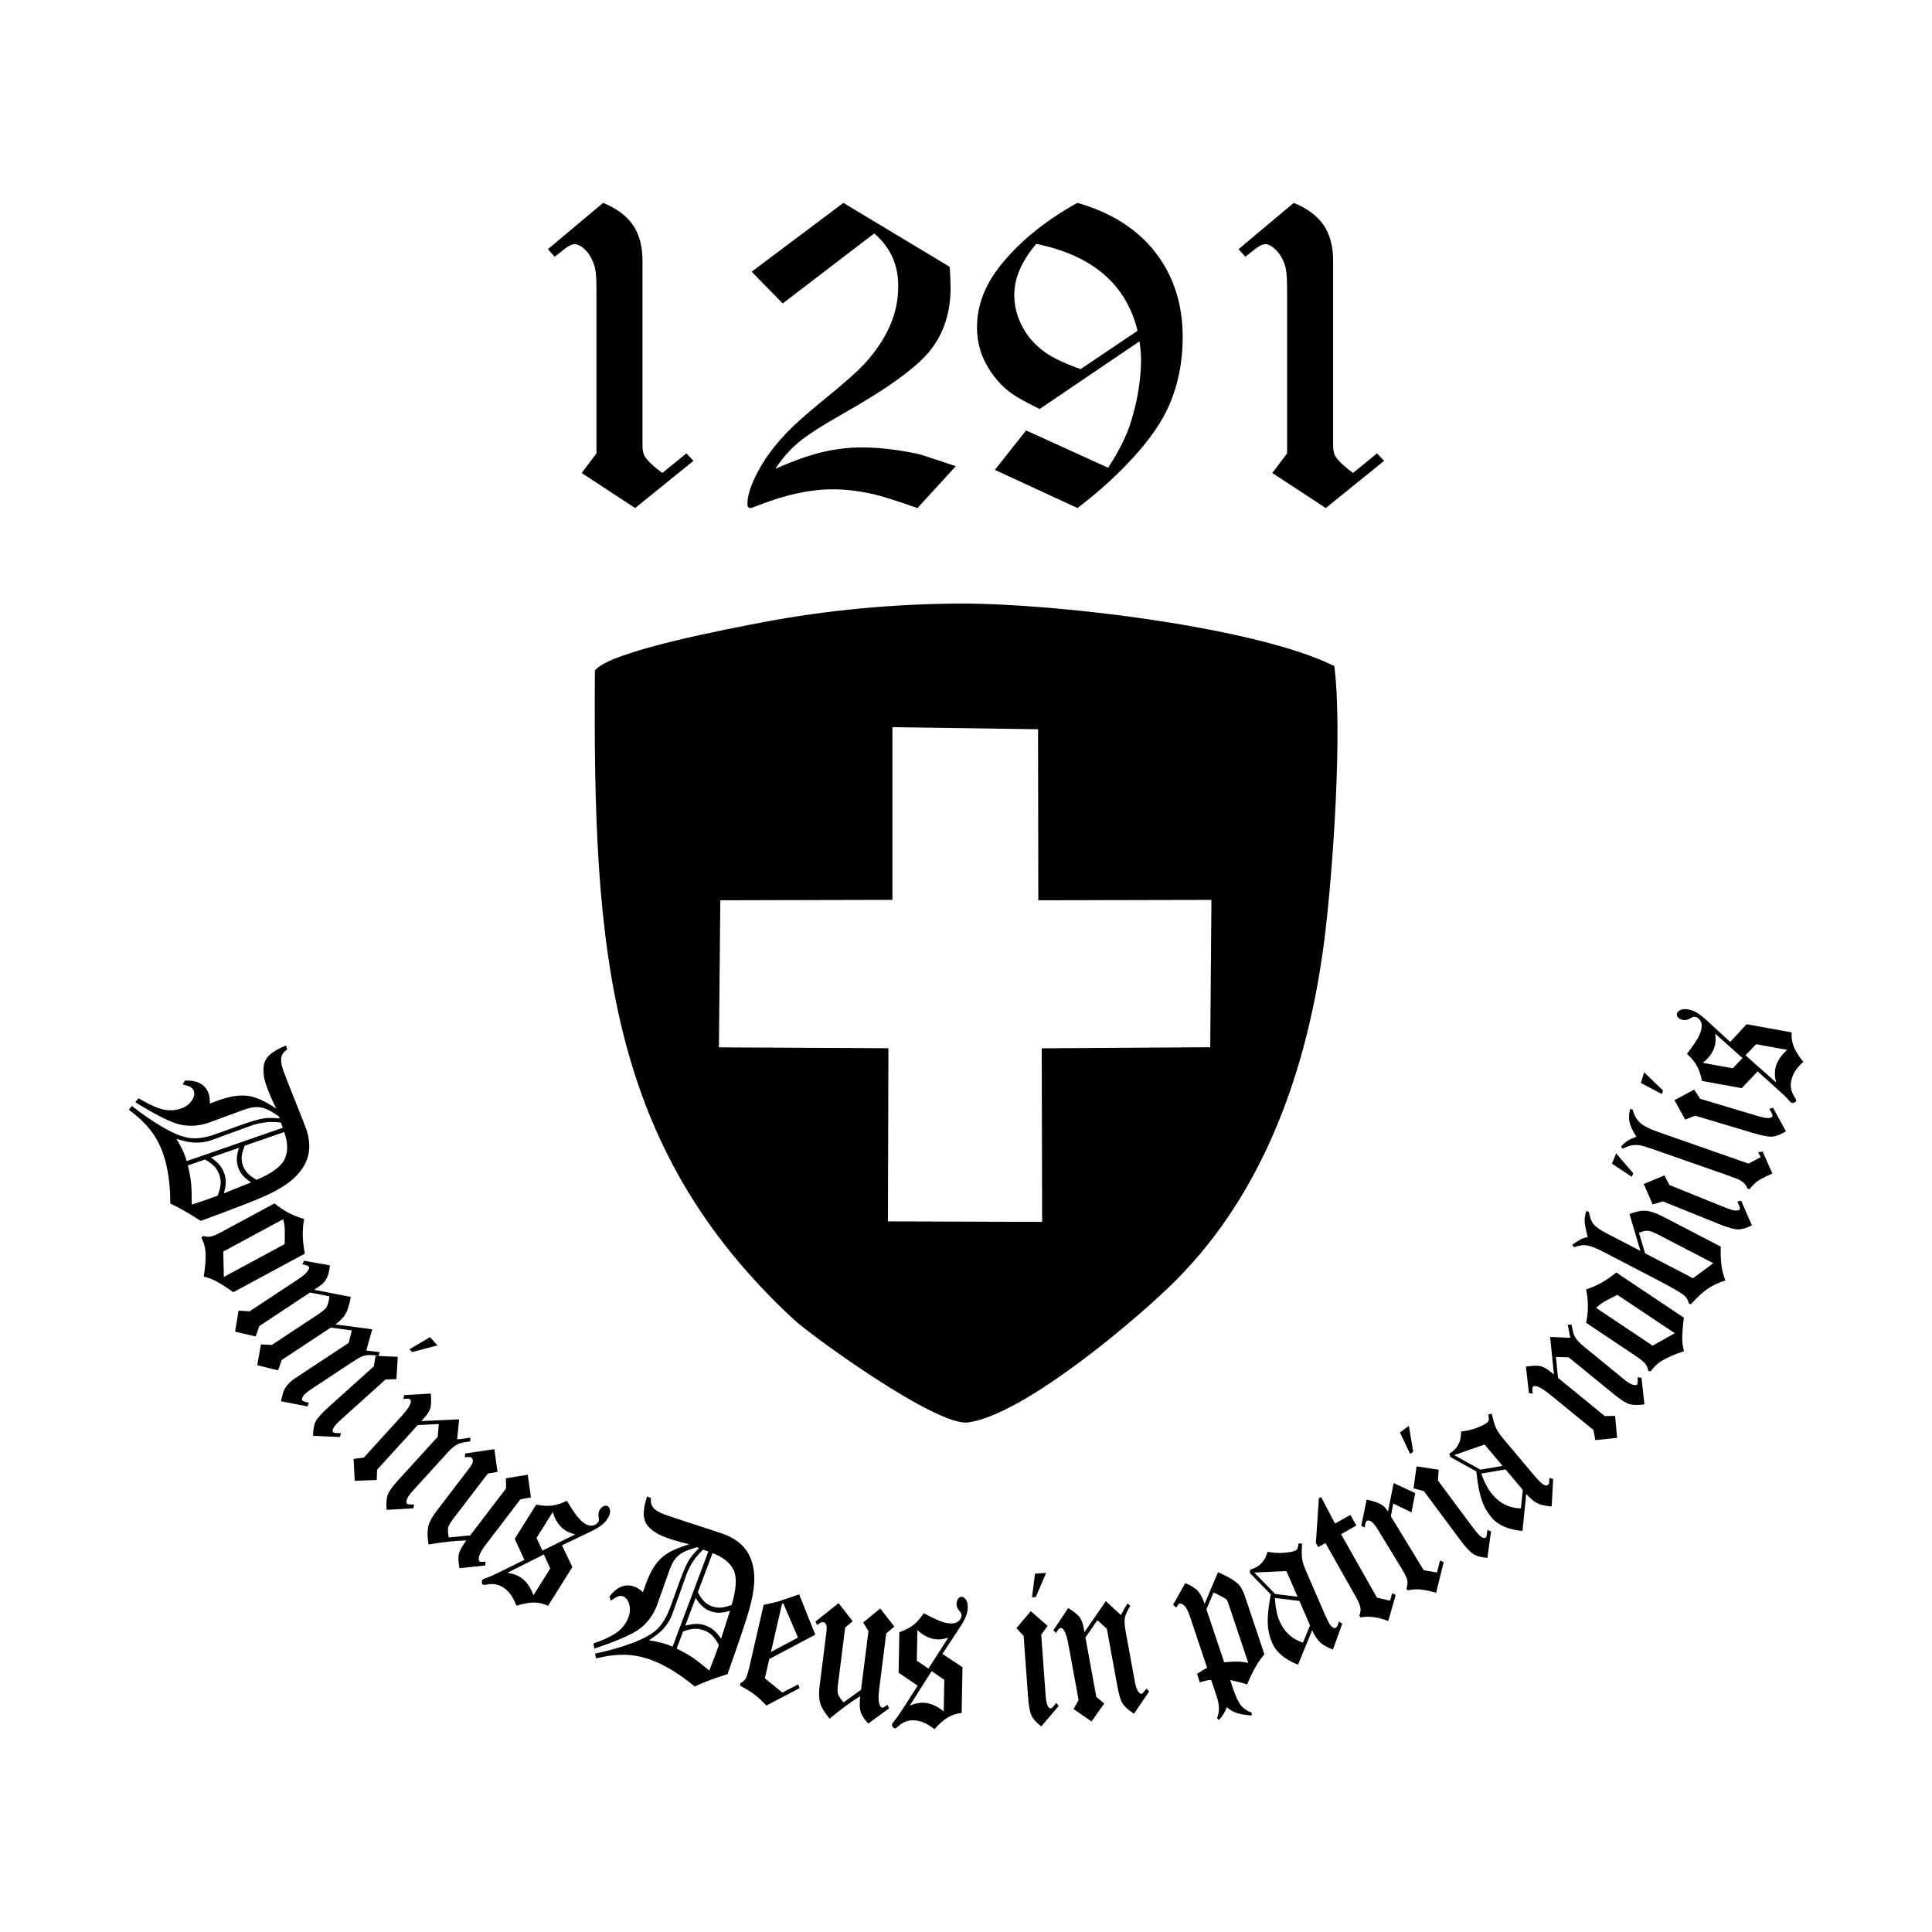 <svg width="1500" height="1500" viewBox="0 0 1500 1500" xmlns="http://www.w3.org/2000/svg">
  <!-- Original SVG transformed and centered -->
  <svg x="100.0" y="157.519" width="1300" height="1184.962" viewBox="0 0 504.91 460.23">
          <path class="cls-1" d="M140.55,141.01c-.61,83.95,3.52,143.46,60.11,195.83,4.96,4.59,42.83,32.18,52.41,30.91,16.89-2.24,51.33-31.48,62.65-42.82,26.95-27.01,40.02-64.51,44.87-103.28,2.53-20.22,5.43-62.45,2.93-81.97-22.93-11.53-83.06-18.92-112.61-18.85-19.97.04-40.7,2.01-59.57,5.6-9.7,1.85-46.47,8.75-50.79,14.58M275.29,254.91l.12,52.37-46.5-.16.15-52.21-51.11-.26.42-44.35,51.9-.13v-52.07s43.91.62,43.91.62l.08,51.58,52.2-.12-.36,44.43-50.81.33Z"/>   <g>     <path class="cls-2" d="M126.38,13.96L143.03,0c4.04,1.64,7.03,3.86,8.97,6.65,1.93,2.79,2.9,6.41,2.9,10.84v55.65c0,1.55.27,2.7.8,3.46.93,1.37,2.66,2.99,5.19,4.85l7.25-5.92,2.13,2.26-17.59,14.23-16.12-10.57,4.46-5.92V25.73c0-3.37-.22-5.7-.67-6.98-.71-2.13-1.78-3.81-3.2-5.05-1.02-.84-1.91-1.26-2.67-1.26-.89,0-2.11.64-3.67,1.93-.93.75-1.73,1.37-2.4,1.86l-2.03-2.26Z"/>     <path class="cls-2" d="M187.82,20.75L215.48,0l32.05,19.27c.18,2.57.27,4.72.27,6.44,0,7.26-2,13.46-5.98,18.6-3.99,5.14-12.92,11.63-26.8,19.46-6.24,3.54-10.63,6.39-13.18,8.54-2.55,2.15-4.84,4.77-6.87,7.88,5.4-2.39,10.11-4.07,14.12-5.02,4.01-.95,7.96-1.43,11.86-1.43,3.32,0,6.72.25,10.2.75,3.48.5,6.12,1,7.94,1.5l10.3,3.4-11.57,12.63c-6.92-2.42-11.64-3.88-14.16-4.37-3.99-.85-7.76-1.28-11.3-1.28-6.74,0-14.07,1.55-22.01,4.64-1.69.67-2.66,1.01-2.93,1.01s-.47-.09-.6-.27c-.18-.22-.27-.56-.27-1,0-2.13.73-4.73,2.19-7.8,1.95-4.18,4.76-8.29,8.44-12.34,2.61-2.92,6.87-6.78,12.77-11.56,5.9-4.78,9.97-8.41,12.23-10.9,3.15-3.5,5.57-7.15,7.28-10.96,1.71-3.81,2.56-7.86,2.56-12.16,0-6.42-2.41-11.69-7.24-15.82l-27.59,21.11-9.39-9.59Z"/>     <path class="cls-2" d="M261.16,80.52l9.41-11.91,24.74,11.26c3.33-5.08,5.66-9.79,6.97-14.12,1.97-6.45,2.96-12.69,2.96-18.7,0-1.37-.16-3.14-.47-5.3l-30.12,20.41c-4.61-2.26-7.76-4.08-9.44-5.45-2.7-2.17-4.95-4.92-6.75-8.25-1.79-3.32-2.69-6.98-2.69-10.97,0-6.52,2.37-12.74,7.12-18.68,5.81-7.23,13.53-13.5,23.16-18.82,10.23,2.93,18.08,7.92,23.55,14.99,5.47,7.07,8.2,15.57,8.2,25.5,0,7.49-1.39,14.41-4.18,20.75-2.12,4.83-5.65,9.96-10.59,15.39-4.93,5.43-10.59,10.56-16.96,15.39l-24.93-11.5ZM304.18,38.56c-3.41-14-13.59-22.74-30.54-26.19-2.19,2.57-3.84,5.14-4.96,7.71-1.12,2.57-1.67,5.16-1.67,7.78,0,3.15.79,6.25,2.36,9.31,1.57,3.06,3.86,5.67,6.87,7.84,2.26,1.64,5.84,3.35,10.76,5.12l17.18-11.56Z"/>     <path class="cls-2" d="M334.63,13.96l16.66-13.96c4.04,1.64,7.03,3.86,8.97,6.65,1.93,2.79,2.9,6.41,2.9,10.84v55.65c0,1.55.27,2.7.8,3.46.93,1.37,2.66,2.99,5.19,4.85l7.25-5.92,2.13,2.26-17.59,14.23-16.12-10.57,4.46-5.92V25.73c0-3.37-.22-5.7-.67-6.98-.71-2.13-1.78-3.81-3.2-5.05-1.02-.84-1.91-1.26-2.67-1.26-.89,0-2.11.64-3.67,1.93-.93.75-1.73,1.37-2.4,1.86l-2.03-2.26Z"/>   </g>   <path class="cls-2" d="M487.51,257.05l9.2,8.16c-.18-.82-.28-1.57-.32-2.25-.02-.68,0-1.29.1-1.83.36-1.98,1.56-3.89,3.58-5.73l-9.37-1.7-3.19,3.35ZM483.69,260.96l2.91-3.08-8.23-7.37c.16,1.22.17,2.25.02,3.1-.39,2.12-1.64,4.03-3.76,5.71l9.06,1.64ZM482.91,253.01l4.93-5.34,13.58,2.46c-.09,1.49.11,2.89.61,4.21.49,1.3,1.46,2.86,2.89,4.66-1.18,1.12-2.03,2.12-2.56,3.01-.53.88-.9,1.85-1.1,2.91-.3,1.64.06,3.2,1.04,4.69.36.55.52.94.48,1.14-.04.2-.19.36-.46.51-.28.14-.54.2-.77.15-.26-.05-.57-.3-.93-.76-.22-.26-.65-.72-1.29-1.37l-3.22-2.96-4.94-4.42-4.8,5.05-12-2.18c-.37-1.91-.87-3.45-1.55-4.61-.66-1.17-1.65-2.36-2.96-3.56,1.55-2.02,2.69-3.67,3.39-4.94.5-.92.83-1.82.99-2.71.17-.96.05-1.76-.38-2.39-.43-.63-.93-1-1.5-1.1-.4-.07-.81.04-1.26.31-.87.55-1.67.75-2.37.63-.66-.12-1.17-.37-1.51-.73-.34-.37-.48-.74-.41-1.1.09-.5.44-.88,1.07-1.18.62-.29,1.39-.35,2.29-.19.93.17,1.81.49,2.64.97.82.47,1.86,1.28,3.1,2.43l6.99,6.42ZM466.09,270.57l5.95-3.17,1.8,2.75,17.1,5.12c1.8.54,3.01.77,3.63.69.62-.08.96-.25,1.04-.51.05-.18.05-.36-.01-.55-.1-.26-.4-.83-.92-1.71l1.14-.31,3.89,7.08c-1.6.99-2.99,1.53-4.16,1.6-1.16.08-3.07-.29-5.71-1.08l-17.52-5.24-2.98,1.2-3.24-5.87ZM455.97,265.37l.96-3.22,5.7,5.5-.33,1.09-6.33-3.37ZM452.76,273.19l.76.27c.38,1.61,1.09,2.89,2.14,3.86,1.03.97,2.8,1.89,5.29,2.76l27.48,9.62,3.66-1.94-.76-1.47,1.35-.22,2.93,6.63c-2.15.95-3.62,1.7-4.42,2.26-.79.57-1.62,1.39-2.49,2.47l-.63-.22c-.19-.58-.5-1.1-.95-1.55-.45-.44-1.02-.84-1.7-1.19-.23-.12-1.47-.58-3.68-1.37l-22.07-7.72c-1.88-.66-3.2-1.05-3.97-1.19-.77-.14-1.56-.14-2.35-.02-.8.12-1.76.47-2.88,1.03l-.51-.58c1.06-1.35,2.62-2.35,4.67-2.99-1.18-1.83-1.88-3.35-2.12-4.58-.23-1.22-.15-2.5.25-3.86ZM456.83,295.86l6.22-2.6,1.54,2.9,16.55,6.69c1.74.7,2.92,1.05,3.55,1.02.62-.02.98-.16,1.08-.41.07-.18.08-.36.04-.55-.07-.26-.33-.86-.76-1.79l1.17-.2,3.22,7.41c-1.69.84-3.12,1.25-4.29,1.21-1.17-.03-3.03-.57-5.59-1.6l-16.96-6.85-3.08.92-2.68-6.14ZM447.24,289.73l1.26-3.12,5.16,6-.43,1.06-5.99-3.94ZM471.69,324.26l6.12-4.52-16.36-8.49c-1.51-.78-2.6-1.21-3.3-1.28-.69-.07-1.61.12-2.76.6l1.84,6.19,14.46,7.51ZM439.49,304l.79.23c.27,1.66.74,2.9,1.4,3.73.67.82,1.97,1.75,3.93,2.76l10.22,5.3-3.3-11.09c1.9-.77,3.55-1.11,4.93-1,1.38.1,3.06.66,5.05,1.69l17.54,9.11c-.07,2.39.03,4.44.28,6.16.21,1.33.59,2.69,1.12,4.06-2.04.64-3.78,1.44-5.2,2.39-1.42.95-3.18,2.55-5.25,4.8l-.59-.31c-.23-.98-.68-1.76-1.37-2.34-1-.86-3.57-2.36-7.7-4.51l-16.77-8.71c-2.18-1.13-3.85-1.77-5.01-1.93-1.16-.14-2.42.06-3.78.6l-.49-.8c1.24-.85,2.14-1.41,2.69-1.68.56-.26,1.21-.46,1.95-.59-.6-2.39-.91-4.01-.93-4.89-.02-.88.15-1.88.5-3ZM459.5,344.59l6.69-3.74-17.32-11.57c-2.22,1.09-3.73,1.91-4.55,2.43-.58.36-1.2.86-1.86,1.5l17.04,11.39ZM448.54,322.54l20.39,13.62c-.37,2.95-.53,5.15-.49,6.62.03,1.1.2,2.26.51,3.47-3.04,1.05-5.32,2.06-6.87,3.03-1.18.74-2.23,1.76-3.16,3.07l-.7-.15c-.22-.94-.51-1.63-.88-2.1-.49-.62-1.46-1.41-2.93-2.39l-14.95-9.99c.71-3.45.7-6.81-.03-10.09,3.08-.94,6.12-2.63,9.12-5.09ZM428.58,341.97l6.1.26-.76-3.94,1.14-.02c.31,1.84.66,3.09,1.06,3.75.52.88,1.44,1.85,2.76,2.93l12.11,9.89c1.12.92,2.07,1.46,2.85,1.61.5.11.84.06,1.02-.16.15-.19.2-.91.12-2.16l1.17.15.88,8.03c-1.99.26-3.52.23-4.59-.11-1.08-.35-2.53-1.26-4.35-2.74l-13.9-11.35-3.85-.12.64,6.32,14.1,11.52,3.11-.05.61,6.62-6.57.69-.57-3.06-12.95-10.57c-1.84-1.5-3.21-2.37-4.09-2.6-.61-.16-1.02-.1-1.23.16-.22.27-.23.95-.01,2.03l-1.17-.15-.91-7.99c2.09-.3,3.59-.33,4.47-.11.89.23,1.91.81,3.05,1.74l.92.75-1.14-11.32ZM415.16,381.92l-7.34,1.25c.95,2.67,2.07,4.78,3.37,6.32,2.28,2.71,5.14,4.11,8.6,4.19l.56-5.59-5.18-6.16ZM408.84,374.41l-9.17,3.19,7.89,4.39,6.7-1.14-5.42-6.44ZM409.96,365.38l1.05-.27c.44,2.02.88,3.49,1.31,4.4.42.91,1.18,2,2.25,3.27l8.98,10.68c1.49,1.78,2.53,2.79,3.1,3.07.57.28,1,.29,1.28.06.15-.13.26-.31.34-.53.02-.17.06-.7.12-1.6l1.12.37-.45,8.26c-1.86-.14-3.3-.46-4.31-.96-1.01-.5-2.14-1.44-3.37-2.83l-1.11,11.18c-4.28-.4-7.38-1.74-9.29-4.01-1.28-1.52-2.24-3.17-2.87-4.92-.81-2.31-1.4-5.31-1.76-9.02l-7.83-4.35-.32-.96c.55-.41.96-.72,1.22-.94,1.6-1.34,2.37-3.28,2.33-5.81,1.56-.13,3.12-.48,4.64-1.05,1.52-.56,2.6-1.11,3.22-1.63.28-.24.45-.48.49-.72.05-.25,0-.81-.13-1.68ZM388.32,381l6.66,1.01-.2,3.28,10.66,14.32c1.12,1.5,1.96,2.41,2.5,2.72.54.31.92.37,1.14.21.15-.11.26-.26.32-.45.07-.26.17-.91.28-1.92l1.1.43-1.1,8c-1.88-.16-3.31-.56-4.3-1.2-.98-.63-2.29-2.06-3.94-4.28l-10.92-14.67-3.11-.82.9-6.64ZM383.31,370.78l2.7-2.01,1.29,7.81-.91.68-3.07-6.48ZM381.42,386.05l6.49,2.99-1.12,5.82-5.51-2.67-.71,3.87,9.9,16.24,3.99.71.95-3.64,1.08.52-2.27,9.23c-2.09-.6-3.74-.94-4.95-1.02-1.21-.08-2.43.02-3.65.3l-.35-.57c.32-.99.39-1.84.24-2.55-.15-.72-.74-1.9-1.75-3.57l-6.99-11.46c-.88-1.44-1.6-2.32-2.14-2.64-.55-.32-.98-.39-1.28-.2-.33.2-.55.88-.65,2.04l-1.06-.53,1.63-7.9c2.02.43,3.54.95,4.55,1.57.64.38,1.27,1.06,1.87,2.05l1.72-8.58ZM357.96,404.11l.9-13.48.67-.38,4.22,8,4.62-2.62,1.81,3.21-4.62,2.62,10.82,19.12,3.95.92.64-2.28,1.06.55-2.24,7.88c-2.96-1.2-5.75-1.57-8.38-1.11l-.33-.58c.32-.86.43-1.61.32-2.28-.14-.85-.58-1.93-1.34-3.26l-9.22-16.3-2.17,1.23-.71-1.25ZM352.99,421.58l-7.39-.9c.15,2.83.62,5.17,1.42,7.01,1.41,3.25,3.75,5.4,7.04,6.47l2.14-5.2-3.21-7.38ZM349.08,412.57l-9.7.44,6.3,6.47,6.75.82-3.35-7.72ZM352.73,404.24l1.08.04c-.16,2.06-.15,3.6,0,4.59.15,1,.55,2.25,1.22,3.78l5.56,12.8c.92,2.13,1.62,3.4,2.09,3.83.47.43.88.57,1.21.42.18-.08.34-.22.48-.42.07-.15.26-.65.57-1.5l.97.67-2.8,7.79c-1.75-.67-3.03-1.39-3.86-2.15-.83-.77-1.63-1.99-2.42-3.67l-4.26,10.39c-3.99-1.6-6.57-3.78-7.76-6.5-.79-1.82-1.24-3.67-1.34-5.54-.12-2.44.18-5.49.89-9.15l-6.26-6.41-.03-1.01c.65-.23,1.13-.42,1.44-.55,1.91-.83,3.21-2.47,3.89-4.9,1.54.32,3.12.43,4.75.32,1.62-.11,2.81-.32,3.55-.64.34-.15.57-.33.68-.55.12-.22.24-.77.36-1.65ZM324.95,424.08l5.35,15.98c2.12-.16,3.58-.22,4.38-.19.79.03,1.76.15,2.89.38l-5.82-17.37c-.32-.94-.53-1.49-.65-1.65-.12-.16-.46-.39-1.04-.7-1.3-.72-2.29-1.21-2.97-1.49l-2.14,5.06ZM314.9,422.74l3.67-6.53c1.74.71,3,1.49,3.79,2.35.78.85,1.46,2.15,2.05,3.89l4.04-9.54c2.86,1.23,4.89,2.43,6.11,3.58.77.74,1.46,2.02,2.06,3.82l5.82,17.37c-1.79,1.97-3.53,5-5.22,9.09-1.25-.45-2.95-.9-5.1-1.33l.74,2.22c.87,2.6,1.7,4.41,2.5,5.39.8.99,1.87,1.73,3.25,2.22l-.05.87c-2.12-.19-3.77-.49-4.93-.93-.83-.31-1.66-.84-2.49-1.6-.74,1.73-1.54,3.01-2.43,3.85l-.57-.51c.42-1.08.61-2.12.59-3.13-.02-.99-.29-2.29-.83-3.89l-1.52-4.55c-1.01.09-2.01.29-3,.63-.09.03-.22.09-.39.17l-.87-2.6c1.08-.75,2.1-1.36,3.05-1.82l-5.18-15.48c-.56-1.68-1.14-2.77-1.72-3.3-.59-.52-1.08-.71-1.47-.58-.3.1-.61.51-.92,1.23l-.95-.88ZM294.66,421.67l4.48,4.15,1.98-3.49.88.73c-.96,1.61-1.5,2.78-1.63,3.54-.17,1.01-.1,2.35.2,4.01l2.81,15.37c.26,1.43.63,2.45,1.12,3.07.31.41.6.59.88.54.24-.04.74-.57,1.49-1.57l.79.88-4.54,6.69c-1.69-1.09-2.83-2.1-3.43-3.06-.6-.97-1.11-2.6-1.53-4.91l-3.23-17.65-2.85-2.59-3.61,5.22,3.28,17.91,2.4,1.98-3.83,5.43-5.45-3.74,1.54-2.7-3.01-16.44c-.43-2.34-.9-3.89-1.43-4.63-.36-.51-.71-.73-1.04-.67-.35.06-.79.58-1.33,1.54l-.79-.88,4.48-6.68c1.79,1.13,2.95,2.07,3.48,2.81.53.75.93,1.85,1.19,3.3l.21,1.16,6.47-9.36ZM271.99,424.67l5.08,4.43-1.93,2.66,1.29,17.8c.14,1.87.35,3.09.64,3.64.29.55.58.81.85.79.19-.01.36-.08.51-.21.2-.18.63-.67,1.27-1.47l.69.96-5.23,6.15c-1.5-1.15-2.49-2.25-2.98-3.32-.48-1.06-.82-2.97-1.02-5.72l-1.32-18.24-2.18-2.36,4.33-5.12ZM273.26,413.36l3.35-.24-3.11,7.28-1.14.08.9-7.12ZM242.09,442.74l-6.58,10.38c.78-.31,1.5-.53,2.17-.67.67-.13,1.28-.2,1.82-.19,2.01.04,4.09.91,6.23,2.62l.18-9.52-3.82-2.62ZM237.62,439.59l3.51,2.38,5.96-9.3c-1.18.36-2.2.53-3.05.51-2.16-.04-4.24-.97-6.24-2.8l-.17,9.21ZM245.34,437.55l6.06,4.01-.26,13.8c-1.48.15-2.84.57-4.05,1.28-1.21.69-2.59,1.89-4.14,3.6-1.29-.98-2.42-1.66-3.38-2.05-.95-.39-1.97-.59-3.05-.62-1.66-.03-3.15.57-4.46,1.78-.49.45-.84.67-1.05.66-.2,0-.39-.13-.58-.37-.19-.25-.28-.5-.28-.73,0-.27.2-.61.6-1.04.22-.26.61-.76,1.15-1.5l2.41-3.65,3.57-5.58-5.75-3.93.23-12.19c1.83-.67,3.26-1.41,4.31-2.26,1.05-.84,2.06-2,3.04-3.49,2.25,1.2,4.05,2.06,5.42,2.56.99.34,1.93.53,2.84.54.98.02,1.75-.24,2.3-.76.55-.53.83-1.08.84-1.66,0-.4-.17-.8-.51-1.19-.68-.77-1.01-1.53-1-2.24.01-.67.18-1.21.48-1.61.31-.4.65-.59,1.02-.58.51,0,.94.3,1.34.86.39.57.57,1.32.55,2.23-.02.95-.2,1.86-.53,2.76-.33.89-.97,2.04-1.9,3.45l-5.22,7.93ZM226.59,423.86l4.26,5.43-2.45,2.09-2.16,17.09c-.25,1.97-.2,3.41.13,4.31.21.62.49.95.82.99.25.03.78-.26,1.58-.88l.49,1.07-6.29,4.61c-1.24-1.38-2-2.58-2.31-3.6-.3-1.02-.34-2.57-.11-4.67-2.98,1.84-6.06,4.11-9.25,6.8-1.5-1.87-2.45-3.45-2.82-4.77-.37-1.31-.43-2.99-.18-5.02l2.03-16.06c.14-1.13.16-1.88.04-2.25-.21-.65-.56-.99-1.04-1.05-.37-.05-.96.26-1.78.92l-.49-1.08,6.96-5.53,4.26,5.43-2.26,1.91-2.18,17.22c-.16,1.27-.15,2.23.04,2.86.19.62.74,1.46,1.66,2.49l5.26-3.79,2.24-17.7-1.58-2.6,5.15-4.24ZM197.38,422.34l-.41.15-3.33,14.47,8.15-4.32-4.4-10.29ZM202.14,419.58l4.87,12.18-13.87,7.33-1.34,5.81,5.27,4.31,4.81-2.47.41,1.13-10.03,5.25c-1.44-1.51-2.66-2.64-3.65-3.37-.99-.74-2.43-1.62-4.33-2.66l.18-.78c.69-.29,1.2-.72,1.54-1.31.35-.58.76-1.91,1.24-4l4.2-18.24c1.78-.35,3.28-.7,4.48-1.05.87-.27,2.94-.97,6.21-2.12ZM165.2,435.94c1.93.95,3.47,1.82,4.62,2.58,1.15.77,2.89,2.11,5.22,4.05,1.19-3.07,1.81-4.65,1.85-4.76.09-.24.44-1.23,1.05-2.96-.71-1.29-1.41-2.26-2.07-2.9-.67-.65-1.47-1.15-2.41-1.5-.96-.36-1.9-.51-2.85-.48-.94.04-2.09.31-3.47.82l-1.93,5.14ZM167.79,429.05c1.42-.37,2.57-.56,3.48-.55.9,0,1.81.18,2.75.53.9.34,1.69.79,2.37,1.36.67.56,1.4,1.42,2.2,2.58l2.72-8.43c-1.35.4-2.46.6-3.34.6-.87,0-1.76-.16-2.68-.51-.87-.33-1.67-.83-2.4-1.5-.72-.67-1.37-1.49-1.94-2.49l-3.16,8.4ZM171.59,418.95c.67,1.27,1.32,2.2,1.95,2.82.63.61,1.38,1.08,2.25,1.41.88.33,1.75.47,2.64.41.89-.05,2-.32,3.35-.8,1.42-4.73,1.64-8.2.64-10.42-.98-2.23-3.12-3.97-6.4-5.2l-4.43,11.79ZM173.18,406.1c-1.27,1.23-2.23,2.34-2.89,3.35-.9,1.39-1.6,2.74-2.09,4.04l-4.34,12.16c-.58,1.55-1.49,3.02-2.71,4.39-.93,1.03-2.38,2.16-4.33,3.4,2.58.41,4.5.87,5.76,1.37l1.39.56,10.79-28.68-1.57-.59ZM156.28,390.08l1.17.44c-.12,1.11.05,2,.5,2.66.58.87,1.77,1.64,3.55,2.31,1.14.43,4.81,1.65,11.02,3.66,3.75,1.21,6.08,1.98,6.99,2.32,2.74,1.03,4.85,2.49,6.34,4.38,1.49,1.88,2.38,4.26,2.68,7.13.3,2.86-.15,6.48-1.34,10.85-.83,3.06-3.05,9.67-6.65,19.83-4.16,1.3-7.46,2.54-9.88,3.72-4.57-3.77-8.86-6.41-12.87-7.92-2.72-1.02-5.4-1.57-8.03-1.64-2.64-.07-5.59.28-8.86,1.08l-.3-1.44c4.21-.88,8.03-1.98,11.45-3.28,3.42-1.3,5.88-2.69,7.37-4.18,1.49-1.48,2.76-3.59,3.8-6.35.38-1,.92-2.49,1.62-4.46.48-1.38,1-2.81,1.55-4.28.97-2.59,1.81-4.46,2.5-5.6.7-1.14,1.72-2.37,3.07-3.68l-.63-.24c-2.54.68-4.37,1.47-5.47,2.39-1.11.93-2,2.3-2.69,4.12l-3.88,10.93c-1.09,2.9-2.77,5.23-5.05,7-2.27,1.77-6.89,3.8-13.87,6.11l-.28-1.5c3.57-1.29,6.07-2.52,7.5-3.69,1.42-1.16,2.44-2.55,3.05-4.17.53-1.41.61-2.74.25-4-.35-1.27-.98-2.06-1.86-2.39-.45-.17-.93-.17-1.42-.01-.5.17-1.25.61-2.27,1.34l-.42-1.27c1.23-1.55,2.48-2.56,3.72-3.02,1.26-.47,2.54-.45,3.86.05.38.14.78.35,1.21.63.42.27.86.61,1.32,1.02.41-1.2.79-2.24,1.12-3.12,1.21-3.21,2.71-5.62,4.51-7.25,1.8-1.63,4.59-2.97,8.37-4.06-2.86-.68-5.3-1.4-7.28-2.14-2.11-.79-3.77-1.83-5-3.13-.92-1-1.4-2.22-1.46-3.66-.06-1.45.27-3.29.99-5.5ZM125.16,407.57l-10.99,5.51c.83.14,1.56.32,2.21.54.64.23,1.2.49,1.66.78,1.71,1.07,3.04,2.89,3.99,5.45l5.06-8.07-1.92-4.21ZM122.94,402.57l1.78,3.84,9.9-4.9c-1.2-.3-2.15-.68-2.88-1.13-1.83-1.15-3.13-3.02-3.9-5.61l-4.89,7.8ZM130.62,404.8l3.13,6.56-7.33,11.69c-1.35-.64-2.73-.97-4.13-.99-1.39-.03-3.2.29-5.4.95-.6-1.51-1.21-2.67-1.84-3.5-.62-.82-1.38-1.52-2.3-2.1-1.41-.88-2.99-1.13-4.74-.77-.65.13-1.07.14-1.24.03-.17-.11-.26-.31-.31-.61-.03-.31.02-.57.14-.77.14-.23.49-.42,1.05-.58.33-.11.91-.34,1.76-.69l3.94-1.89,5.94-2.94-2.91-6.33,6.47-10.33c1.91.37,3.52.47,4.86.28,1.33-.18,2.8-.66,4.4-1.43,1.3,2.19,2.41,3.86,3.33,4.98.67.8,1.38,1.45,2.15,1.93.83.52,1.62.7,2.36.53.74-.17,1.27-.5,1.58-.99.21-.34.27-.77.18-1.29-.19-1.01-.08-1.83.3-2.43.36-.57.78-.95,1.24-1.13.47-.18.86-.17,1.18.03.43.27.66.74.7,1.43.04.68-.19,1.42-.68,2.2-.5.8-1.13,1.49-1.88,2.09-.74.59-1.88,1.25-3.4,1.98l-8.56,4.11ZM120.31,383.52l.95,6.84-3.17.57-10.46,13.69c-1.21,1.58-1.89,2.84-2.06,3.79-.13.65-.05,1.07.21,1.27.2.15.81.17,1.81.03l-.12,1.18-7.75.82c-.37-1.82-.43-3.24-.19-4.28.25-1.03,1-2.4,2.25-4.09-3.5.09-7.31.5-11.41,1.23-.36-2.37-.38-4.21-.04-5.54.34-1.32,1.13-2.8,2.37-4.43l9.83-12.86c.69-.9,1.08-1.55,1.16-1.92.14-.66.02-1.14-.37-1.43-.29-.22-.96-.26-2-.1l.11-1.18,8.8-1.29.95,6.84-2.92.51-10.54,13.79c-.78,1.02-1.25,1.86-1.41,2.49-.14.63-.09,1.63.18,2.99l6.45-.63,10.83-14.17-.06-3.04,6.59-1.08ZM99.6,366.81l-.59,6.08,3.98-.55-.05,1.14c-1.86.21-3.12.49-3.81.85-.91.47-1.93,1.34-3.07,2.59l-10.52,11.56c-.98,1.07-1.57,1.99-1.76,2.76-.13.5-.11.84.1,1.03.18.16.9.25,2.15.23l-.22,1.16-8.07.45c-.16-2-.04-3.52.36-4.58.41-1.06,1.4-2.46,2.97-4.19l12.08-13.26.33-3.84-6.34.3-12.26,13.46-.12,3.11-6.64.25-.33-6.6,3.08-.41,11.25-12.36c1.6-1.76,2.54-3.07,2.81-3.95.19-.6.15-1.01-.1-1.24-.26-.24-.93-.28-2.03-.12l.22-1.16,8.03-.48c.19,2.1.14,3.6-.13,4.47-.28.88-.91,1.86-1.9,2.95l-.8.88,11.36-.52ZM81.1,347.96l-.39,6.73-3.28.11-13.27,11.94c-1.39,1.25-2.22,2.17-2.48,2.74-.25.57-.29.95-.11,1.15.13.14.28.23.47.28.27.05.92.09,1.94.1l-.33,1.14-8.07-.36c-.01-1.88.25-3.35.8-4.39.54-1.03,1.84-2.47,3.9-4.32l13.6-12.23.53-3.17,6.7.28ZM90.82,342.03l2.25,2.5-7.66,2-.76-.85,6.17-3.65ZM75.64,346.57l-.31,1.11c-1.45-.23-2.54-.3-3.28-.23-.73.07-1.4.25-2,.52-.6.28-1.74.97-3.44,2.09l-11.32,7.48c-1.49.99-2.41,1.76-2.74,2.32-.33.57-.43.95-.29,1.16.19.29.89.57,2.07.83l-.49,1.07-7.93-1.55c.32-1.8.72-3.1,1.19-3.89.7-1.15,1.62-2.1,2.77-2.86l16.44-10.86.93-3.76-6.34-.85-14.78,9.77-1.1,3.13-6.28-1.54,1.1-6.29,3.28.17,13.57-8.97c1.58-1.05,2.53-1.82,2.87-2.31.44-.68.76-1.81.93-3.39l-5.84-1.14-15.29,10.11-1.1,3.13-6.22-1.45,1.08-6.33,3.31.21,14.62-9.66c1.51-1,2.51-1.87,2.98-2.62.35-.58.46-.96.33-1.16-.16-.24-.83-.49-2.02-.75l.49-1.07,7.84,1.41c-.21,1.57-.47,2.71-.78,3.43-.31.72-.74,1.37-1.29,1.95-.41.39-1.31,1.05-2.7,1.97l11.05,2.15c-.45,2.4-.99,4.12-1.62,5.18-.62,1.06-1.63,2.09-3.01,3.12l11.09,1.47-1.79,6.41,4.01.47ZM28.49,316.21l.18,7.66,18.33-9.89c.07-2.47.06-4.19-.02-5.16-.05-.68-.19-1.47-.45-2.34l-18.04,9.74ZM53.11,316.84l-21.58,11.64c-2.43-1.71-4.31-2.88-5.62-3.53-.99-.49-2.09-.88-3.31-1.17.5-3.17.67-5.67.53-7.49-.1-1.39-.51-2.8-1.23-4.23l.46-.55c.93.25,1.68.31,2.27.2.77-.14,1.93-.63,3.48-1.47l15.83-8.54c2.72,2.24,5.69,3.8,8.93,4.7-.61,3.16-.54,6.64.23,10.44ZM17.81,290.26c.5,2.09.82,3.83.96,5.2.15,1.37.22,3.57.22,6.61,3.12-1.04,4.73-1.58,4.84-1.62.24-.08,1.23-.44,2.95-1.08.54-1.37.84-2.53.91-3.45.07-.93-.06-1.86-.38-2.81-.33-.96-.82-1.79-1.46-2.5-.63-.7-1.58-1.41-2.85-2.15l-5.19,1.8ZM24.77,287.85c1.19.85,2.08,1.62,2.65,2.32.57.69,1.02,1.51,1.35,2.46.32.91.47,1.81.47,2.69,0,.87-.2,1.99-.58,3.35l8.22-3.3c-1.17-.78-2.04-1.51-2.6-2.19-.56-.67-1-1.46-1.32-2.38-.3-.88-.43-1.81-.38-2.8.05-.98.27-2.01.68-3.08l-8.48,2.94ZM34.96,284.31c-.54,1.33-.85,2.43-.92,3.3-.06.87.05,1.75.36,2.63.31.89.76,1.65,1.38,2.3.6.65,1.53,1.34,2.76,2.06,4.54-1.93,7.35-3.98,8.42-6.17,1.09-2.18,1.05-4.94-.09-8.25l-11.9,4.12ZM45.86,277.32c-1.76-.19-3.23-.22-4.42-.08-1.65.2-3.13.52-4.45.98l-12.12,4.43c-1.56.54-3.27.78-5.11.72-1.39-.05-3.18-.45-5.39-1.15,1.33,2.24,2.21,4.02,2.63,5.3l.46,1.43,28.96-10.04-.55-1.59ZM47.38,254.08l.41,1.18c-.93.62-1.51,1.32-1.72,2.08-.3,1-.13,2.41.49,4.21.4,1.15,1.8,4.76,4.23,10.81,1.47,3.66,2.37,5.94,2.69,6.86.96,2.77,1.18,5.33.69,7.68-.5,2.35-1.75,4.56-3.77,6.62-2.01,2.05-5.08,4.03-9.2,5.9-2.89,1.32-9.39,3.84-19.5,7.56-3.66-2.37-6.72-4.11-9.18-5.22-.02-5.92-.73-10.91-2.14-14.96-.95-2.75-2.25-5.16-3.87-7.22-1.63-2.07-3.79-4.12-6.49-6.12l.91-1.15c3.37,2.67,6.65,4.91,9.84,6.71,3.19,1.8,5.83,2.8,7.93,3,2.09.2,4.53-.17,7.31-1.14,1.01-.35,2.5-.89,4.47-1.61,1.37-.51,2.8-1.03,4.29-1.54,2.62-.91,4.59-1.46,5.9-1.65,1.33-.19,2.92-.19,4.79.01l-.22-.64c-2.15-1.52-3.92-2.42-5.33-2.67-1.43-.26-3.05-.07-4.88.57l-10.89,4c-2.93,1.02-5.79,1.21-8.61.59-2.81-.61-7.33-2.87-13.57-6.76l.98-1.17c3.28,1.92,5.82,3.06,7.63,3.41,1.8.35,3.52.24,5.16-.32,1.42-.49,2.5-1.28,3.23-2.36.75-1.08.96-2.07.65-2.96-.16-.45-.46-.82-.9-1.1-.45-.27-1.27-.57-2.48-.89l.71-1.13c1.98-.05,3.56.27,4.71.93,1.16.67,1.97,1.67,2.43,3,.13.38.23.83.29,1.34.07.49.08,1.05.06,1.66,1.19-.45,2.23-.83,3.12-1.14,3.24-1.12,6.06-1.51,8.46-1.16,2.4.34,5.22,1.63,8.47,3.84-1.3-2.64-2.31-4.96-3.01-6.97-.74-2.13-1-4.07-.79-5.85.18-1.35.81-2.5,1.88-3.46,1.08-.98,2.7-1.89,4.86-2.75Z"/> 
  </svg>
</svg>